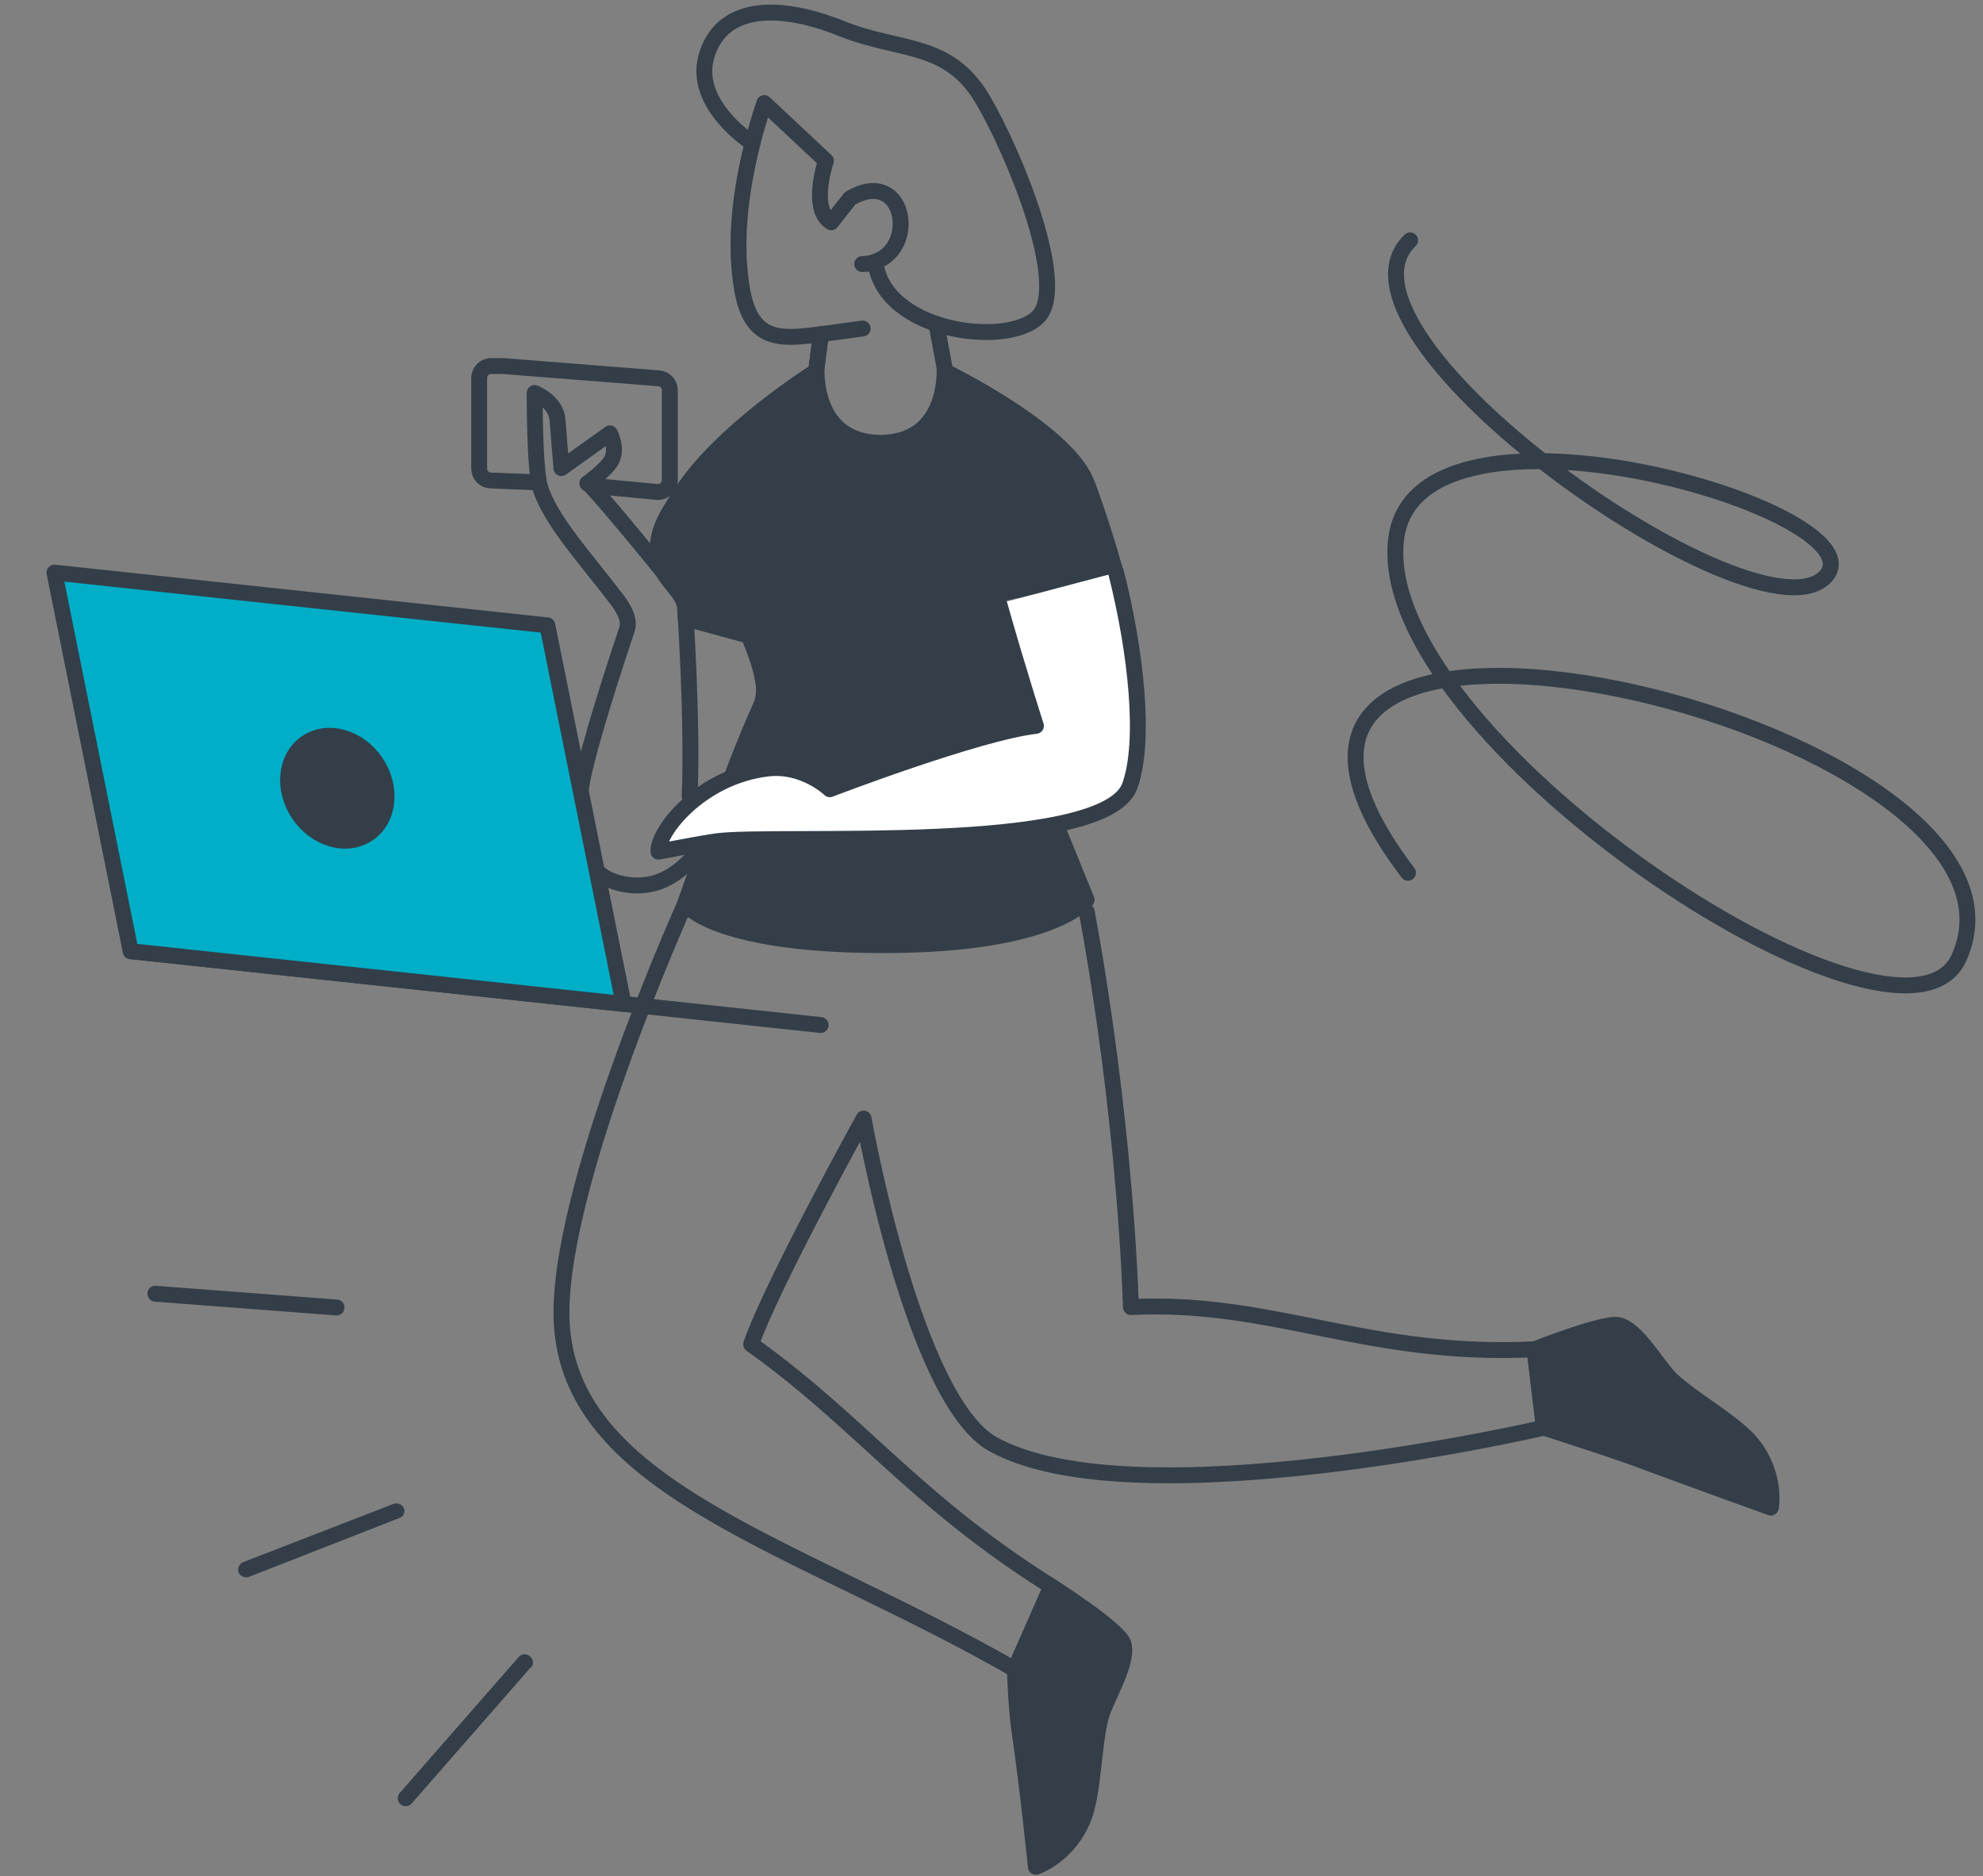 <svg width="334" height="316" viewBox="0 0 334 316" fill="none" xmlns="http://www.w3.org/2000/svg">
<rect x="0" y="0" width="334" height="316" fill="#808080" stroke="none"/>
<path d="M237.509 40.479C220.912 56.572 296.337 109.456 307.516 97.056C317.316 86.142 239.189 63.335 235.205 90.435C230.37 123.589 320.043 182.885 329.924 161.38C348.04 121.657 189.989 85.049 237.152 147" stroke="#333E48" stroke-width="2.676" stroke-linecap="round" stroke-linejoin="round"/>
<path d="M177.086 267.176C177.086 267.176 188.455 274.398 189.213 276.84C190.187 279.981 186.253 286.024 185.411 289.204C184.141 294.008 184.189 302.243 182.384 306.501C179.75 312.717 174.47 314.412 174.47 314.412C174.47 314.412 173.182 301.637 171.673 291.239C171.14 287.572 170.928 281.164 170.928 281.164L177.086 267.176Z" fill="#333E48" stroke="#333E48" stroke-width="2.676" stroke-linecap="round" stroke-linejoin="round"/>
<path d="M115.383 152.227C115.383 152.227 92.965 201.915 94.659 223.571C96.809 251.068 134.252 260.155 170.933 281.167L177.091 267.182C153.769 252.529 145.026 239.612 126.519 226.403C129.942 216.499 145.458 188.393 145.458 188.393C145.458 188.393 153.779 235.778 167.27 243.248C191.156 256.474 260.055 240.454 260.055 240.454L258.461 227.255C230.189 228.619 214.572 218.972 190.488 220.141C189.19 184.977 183.026 153.524 183.026 153.524" stroke="#333E48" stroke-width="2.676" stroke-linecap="round" stroke-linejoin="round"/>
<path d="M258.458 227.256C258.458 227.256 270.088 222.667 272.576 223.172C275.776 223.819 279.161 230.126 281.53 232.377C285.106 235.772 292.304 239.654 295.15 243.252C299.307 248.508 298.267 253.914 298.267 253.914C298.267 253.914 284.971 249.141 275.199 245.502C271.755 244.219 260.052 240.455 260.052 240.455L258.458 227.256Z" fill="#333E48" stroke="#333E48" stroke-width="2.676" stroke-linecap="round" stroke-linejoin="round"/>
<path d="M126.745 24.117C124.724 32.223 123.593 40.906 125.026 48.936C126.602 57.598 131.494 57.194 138.267 56.279L137.547 61.863C137.547 61.863 136.635 74.408 148.168 74.579H148.464C159.996 74.408 159.085 61.863 159.085 61.863L157.717 54.557" stroke="#333E48" stroke-width="2.676" stroke-linecap="round" stroke-linejoin="round"/>
<path d="M138.257 56.285C140.299 56.007 145.305 55.332 145.305 55.332" stroke="#333E48" stroke-width="2.676" stroke-linecap="round" stroke-linejoin="round"/>
<path d="M147.453 44.09C146.792 44.319 146.051 44.459 145.227 44.48" stroke="#333E48" stroke-width="2.676" stroke-linecap="round" stroke-linejoin="round"/>
<path d="M138.258 56.285L137.538 61.869" stroke="#333E48" stroke-width="2.676" stroke-linecap="round" stroke-linejoin="round"/>
<path fill-rule="evenodd" clip-rule="evenodd" d="M126.741 24.121C127.332 21.8 128.007 19.536 128.731 17.358L139.115 27.078C139.115 27.078 136.329 35.191 139.999 37.442L143.189 33.396C152.325 28.09 154.669 41.571 147.444 44.069V44.066C148.745 55.88 169.469 58.597 174.788 53.431C180.111 48.264 170.77 25.655 165.527 16.767C159.728 6.932 151.657 8.783 141.805 4.834C130.265 0.207 121.331 1.303 118.983 9.499C116.635 17.695 126.741 24.121 126.741 24.121Z" stroke="#333E48" stroke-width="2.676" stroke-linecap="round" stroke-linejoin="round"/>
<path fill-rule="evenodd" clip-rule="evenodd" d="M115.42 102.805C115.42 102.805 116.687 121.437 116.161 134.125L115.42 102.805Z" fill="white"/>
<path d="M115.42 102.805C115.42 102.805 116.687 121.437 116.161 134.125" stroke="#333E48" stroke-width="2.676" stroke-linecap="round" stroke-linejoin="round"/>
<path fill-rule="evenodd" clip-rule="evenodd" d="M111.045 94.768C109.955 90.012 112.383 86.737 114.724 83.057C121.325 72.684 137.235 62.652 137.235 62.652C137.235 62.652 137.102 75.296 148.635 75.467H148.93C160.466 75.296 159.551 62.752 159.551 62.752C159.551 62.752 177.839 71.671 182.456 80.125L182.453 80.129C182.453 80.129 182.453 80.125 182.449 80.125C182.721 80.612 182.96 81.124 183.162 81.663C184.742 85.9 186.328 90.777 187.758 95.867L165.858 100.57L165.775 100.296L167.883 107.205L176.382 135.244L183.016 151.546C183.016 151.546 177.614 159.182 148.777 159.182C119.937 159.182 115.366 152.211 115.366 152.211C115.366 152.211 123.681 128.617 127.998 119.252C128.596 117.958 128.812 116.521 128.607 115.109C128.238 112.597 127.299 109.831 126.064 107.048L115.495 104.168C115.439 103.291 115.408 102.797 115.408 102.797C115.547 99.909 111.732 97.768 111.045 94.768Z" fill="#333E48" stroke="#333E48" stroke-width="2.676" stroke-linecap="round" stroke-linejoin="round"/>
<path d="M121.625 137.066C116.796 146.129 111.721 150.178 105.01 148.905C99.468 147.851 96.041 143.14 98.014 131.827C99.04 125.937 103.559 112.091 105.525 106.212C106.238 104.473 105.052 102.483 103.914 100.987C98.525 93.9 92.719 87.67 90.987 82.114C90.005 78.973 90.051 66.191 90.051 66.191C90.051 66.191 93.669 67.6 93.898 70.693C94.069 72.965 94.563 78.823 94.563 78.823L94.549 78.834L102.728 72.993C102.728 72.993 104.022 75.386 103.044 77.431C102.31 78.976 98.929 81.411 98.929 81.411C99.416 81.196 111.453 96.005 111.453 96.005" stroke="#333E48" stroke-width="2.676" stroke-linecap="round" stroke-linejoin="round"/>
<path d="M89.83 81.215L82.633 80.924C81.558 80.88 80.708 79.996 80.708 78.919V63.659C80.708 62.551 81.606 61.652 82.715 61.652H84.757L110.971 63.721C112.015 63.803 112.82 64.675 112.82 65.722L112.82 80.854C112.82 82.038 111.802 82.964 110.624 82.853L101.143 81.954" stroke="#333E48" stroke-width="2.676" stroke-linecap="round" stroke-linejoin="round"/>
<path d="M22.006 160.201L138.219 172.636" stroke="#333E48" stroke-width="2.676" stroke-linecap="round" stroke-linejoin="round"/>
<path fill-rule="evenodd" clip-rule="evenodd" d="M9.17 96.44L92.193 105.323L105.035 169.085L22.008 160.201L9.17 96.44Z" fill="#00AEC7" stroke="#333E48" stroke-width="2.676" stroke-linecap="round" stroke-linejoin="round"/>
<path d="M50.338 137.137C47.474 132.9 48.052 127.505 51.629 125.087C55.206 122.67 60.427 124.145 63.291 128.382C66.155 132.62 65.577 138.014 62 140.432C58.424 142.85 53.202 141.374 50.338 137.137Z" fill="#333E48" stroke="#333E48" stroke-width="2.676" stroke-linecap="round" stroke-linejoin="round"/>
<path d="M57.735 221.049C57.913 220.849 57.945 220.61 58.022 220.321C58.069 219.559 57.556 218.928 56.795 218.88L26.268 216.563C25.507 216.515 24.875 217.029 24.828 217.79C24.825 218.501 25.294 219.183 26.055 219.23L56.581 221.548C57.06 221.613 57.47 221.35 57.735 221.049Z" fill="#333E48"/>
<path d="M67.836 255.31C68.096 254.915 68.211 254.481 68.043 254.065C67.813 253.416 66.984 253.041 66.334 253.271L40.972 263.097C40.323 263.327 39.948 264.157 40.178 264.806C40.408 265.455 41.237 265.83 41.886 265.6L67.243 255.679C67.476 255.617 67.703 255.461 67.836 255.31Z" fill="#333E48"/>
<path d="M89.52 280.788C89.913 280.242 89.866 279.487 89.264 278.956C88.712 278.469 87.862 278.522 87.375 279.073L67.331 301.982C66.844 302.534 66.896 303.384 67.448 303.871C68 304.358 68.85 304.305 69.337 303.753L89.381 280.844C89.476 280.838 89.52 280.788 89.52 280.788Z" fill="#333E48"/>
<path fill-rule="evenodd" clip-rule="evenodd" d="M168.29 101.648C171.526 113.099 174.486 122.252 174.486 122.252C164.625 123.391 139.771 132.924 139.771 132.924C139.771 132.924 135.397 128.72 129.319 129.435C117.993 130.767 110.694 140.062 110.912 143.44C110.912 143.44 118.261 142.013 120.734 141.686C130.905 140.342 186.049 144.109 190.292 132.375C193.004 124.883 191.35 109.708 187.987 96.443" fill="white"/>
<path d="M168.29 101.648C171.526 113.099 174.486 122.252 174.486 122.252C164.625 123.391 139.771 132.924 139.771 132.924C139.771 132.924 135.397 128.72 129.319 129.435C117.993 130.767 110.694 140.062 110.912 143.44C110.912 143.44 118.261 142.013 120.734 141.686C130.905 140.342 186.049 144.109 190.292 132.375C193.004 124.883 191.35 109.708 187.987 96.443" stroke="#333E48" stroke-width="2.676" stroke-linecap="round" stroke-linejoin="round"/>
</svg>
